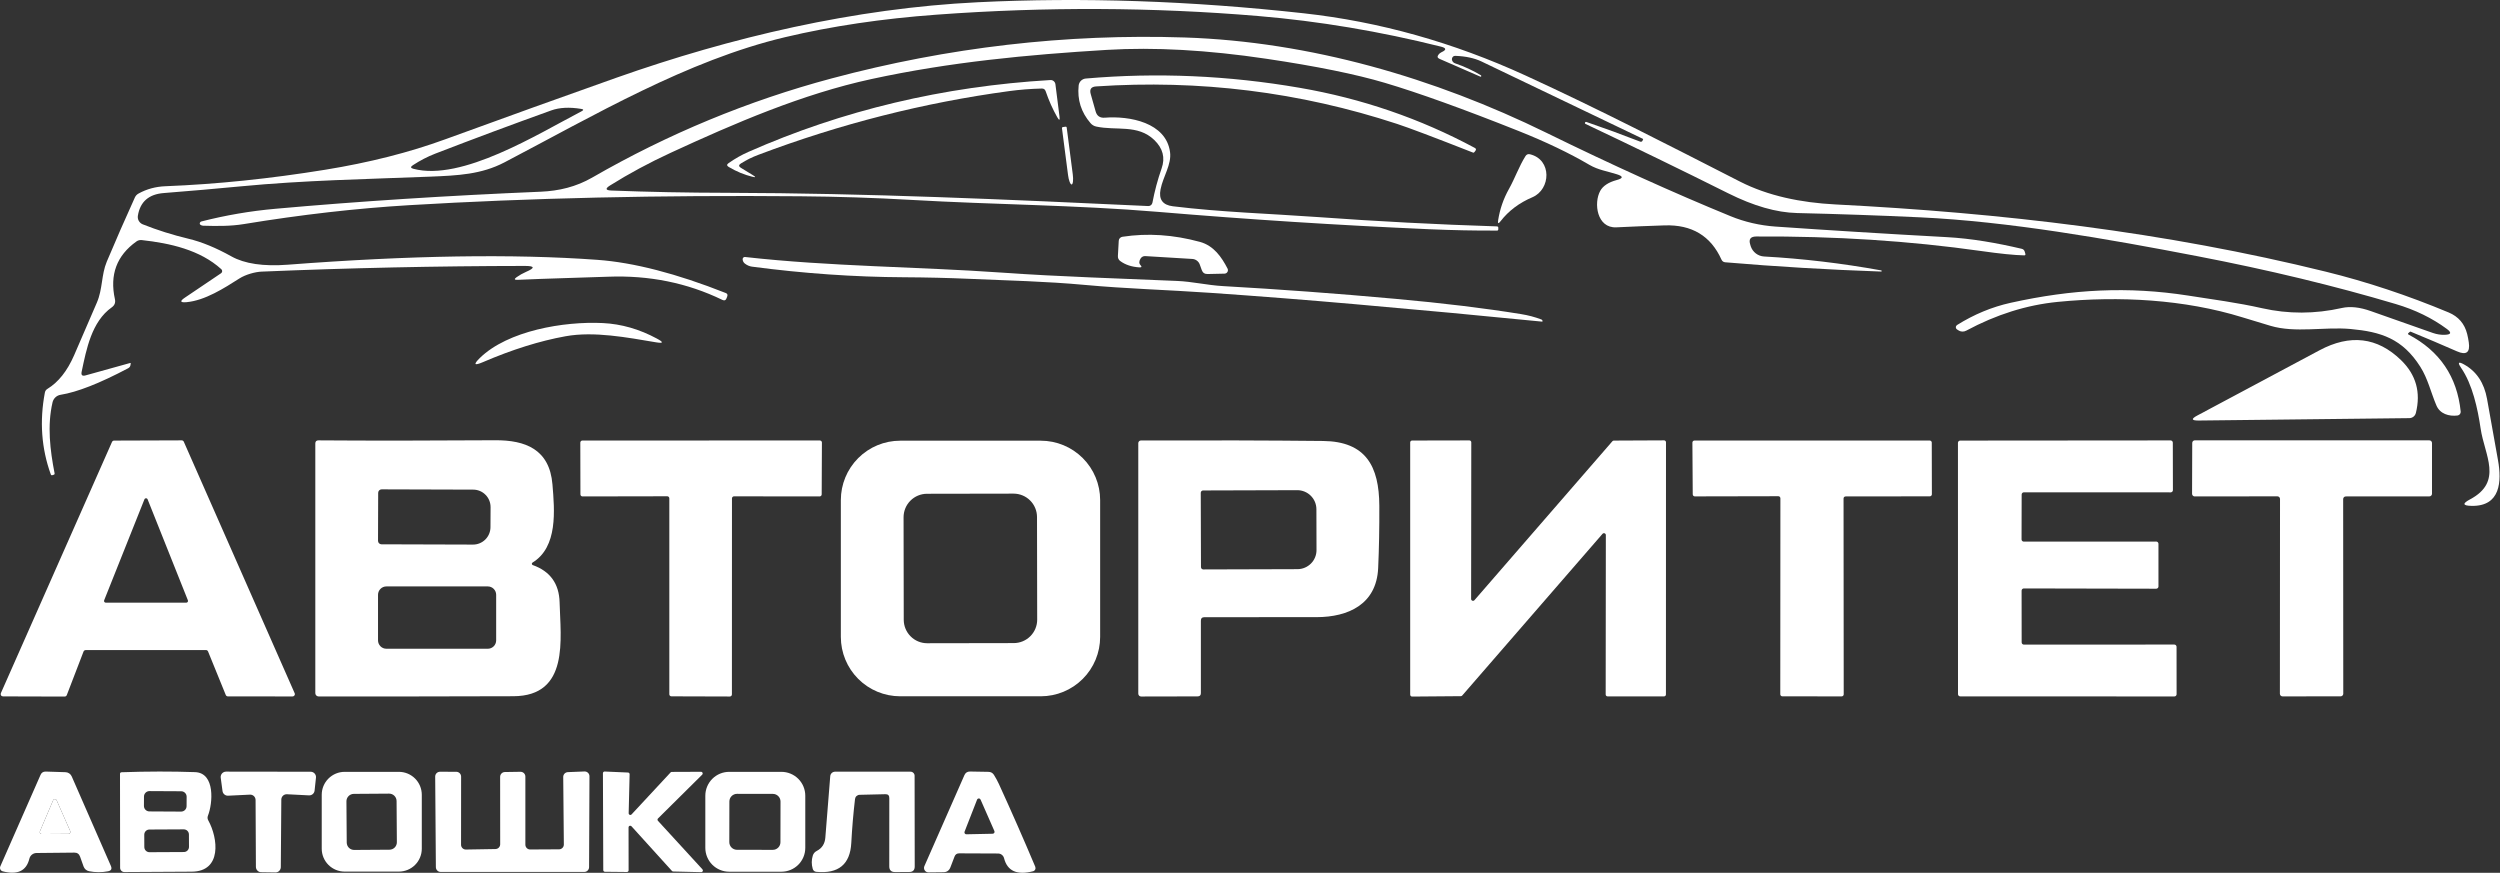 <svg width="169" height="59" viewBox="0 0 169 59" fill="none" xmlns="http://www.w3.org/2000/svg">
<rect x="0" y="0" width="169" height="59" fill="#333333" stroke="none"/>
<g clip-path="url(#clip0_5125_3400)">
<path d="M111.032 9.515L111.073 9.421C111.078 9.406 111.074 9.395 111.062 9.387C107.368 7.615 103.732 5.872 100.153 4.158C99.673 3.929 99.085 3.802 98.391 3.776C98.275 3.771 98.198 3.823 98.16 3.931C98.14 3.992 98.144 4.051 98.172 4.109C98.212 4.194 98.278 4.252 98.368 4.282C98.98 4.491 99.557 4.758 100.101 5.083C100.116 5.093 100.127 5.107 100.135 5.124C100.137 5.137 100.136 5.149 100.131 5.162C100.116 5.187 100.095 5.194 100.07 5.181C99.185 4.788 98.266 4.388 97.315 3.98C97.169 3.917 97.144 3.823 97.24 3.697C97.292 3.624 97.36 3.569 97.443 3.531C97.793 3.372 97.782 3.247 97.409 3.153C93.277 2.119 89.163 1.429 85.067 1.084C77.928 0.483 70.684 0.451 63.337 0.99C59.638 1.259 56.214 1.768 53.066 2.515C46.453 4.086 40.15 7.809 34.107 10.973C32.533 11.796 30.944 11.864 29.106 11.94C24.761 12.113 20.576 12.185 16.291 12.596C14.578 12.76 12.838 12.911 11.071 13.05C10.057 13.128 9.473 13.639 9.32 14.582C9.301 14.703 9.323 14.826 9.382 14.932C9.442 15.037 9.536 15.119 9.648 15.164C10.627 15.554 11.656 15.879 12.736 16.138C13.632 16.352 14.6 16.75 15.642 17.331C16.535 17.832 17.808 18.02 19.458 17.894C27.719 17.262 34.693 17.152 40.38 17.565C42.841 17.744 45.735 18.492 49.062 19.808C49.167 19.848 49.201 19.922 49.163 20.031L49.118 20.155C49.065 20.301 48.97 20.34 48.831 20.272C46.459 19.122 43.883 18.6 41.105 18.706C39.074 18.781 37.059 18.823 34.99 18.917C34.764 18.927 34.742 18.867 34.926 18.736C35.122 18.597 35.335 18.478 35.564 18.377C36.183 18.11 36.155 17.977 35.481 17.977C29.55 17.984 23.614 18.113 17.673 18.362C17.246 18.381 16.605 18.558 16.193 18.819C15.163 19.476 13.857 20.314 12.611 20.427C12.176 20.465 12.139 20.362 12.502 20.118L14.944 18.471C14.966 18.457 14.983 18.437 14.997 18.414C15.01 18.392 15.017 18.366 15.019 18.34C15.021 18.314 15.017 18.288 15.007 18.263C14.997 18.239 14.982 18.217 14.963 18.2C13.521 16.889 11.49 16.44 9.58 16.229C9.454 16.214 9.326 16.248 9.222 16.323C7.888 17.274 7.404 18.576 7.769 20.227C7.819 20.456 7.748 20.639 7.557 20.775C6.195 21.737 5.84 23.606 5.519 25.132C5.471 25.358 5.559 25.44 5.783 25.377L8.78 24.543C8.787 24.541 8.794 24.539 8.801 24.538C8.807 24.537 8.814 24.537 8.819 24.538C8.825 24.539 8.829 24.54 8.832 24.542C8.835 24.545 8.837 24.547 8.837 24.55L8.825 24.652C8.815 24.761 8.761 24.841 8.663 24.894C6.741 25.911 5.218 26.509 4.096 26.688C3.965 26.709 3.844 26.768 3.747 26.859C3.651 26.95 3.583 27.067 3.552 27.197C3.186 28.771 3.383 30.422 3.692 32.007C3.7 32.048 3.685 32.074 3.647 32.087L3.545 32.121C3.492 32.138 3.456 32.122 3.435 32.072C2.801 30.32 2.667 28.477 3.032 26.544C3.052 26.431 3.111 26.345 3.209 26.287C3.946 25.837 4.546 25.08 5.009 24.018C5.563 22.752 6.076 21.564 6.549 20.454C6.946 19.536 6.844 18.585 7.217 17.69C7.824 16.25 8.457 14.804 9.116 13.352C9.168 13.236 9.255 13.142 9.365 13.084C9.916 12.779 10.524 12.614 11.188 12.589C14.646 12.453 18.243 12.082 21.98 11.475C24.959 10.992 27.668 10.305 30.106 9.414C34.185 7.926 38.03 6.543 41.641 5.264C49.413 2.519 57.766 0.559 66.096 0.152C73.139 -0.196 80.486 0.054 88.135 0.899C93.243 1.463 98.241 2.865 103.128 5.105C108.069 7.371 112.775 9.802 117.607 12.268C119.513 13.242 121.732 13.699 124.072 13.82C135.268 14.39 146.327 15.674 157.228 18.366C159.996 19.048 162.762 19.967 165.528 21.122C166.19 21.399 166.607 21.885 166.781 22.579C166.826 22.763 166.863 22.951 166.89 23.142C166.991 23.827 166.724 24.029 166.09 23.75C165.104 23.317 164.061 22.874 162.961 22.421C162.941 22.413 162.922 22.417 162.905 22.432L162.81 22.515C162.765 22.555 162.77 22.591 162.825 22.621C164.929 23.733 166.102 25.466 166.343 27.82C166.349 27.883 166.331 27.947 166.29 27.997C166.25 28.047 166.192 28.08 166.128 28.088C165.547 28.16 164.939 27.979 164.698 27.401C164.328 26.529 164.124 25.6 163.614 24.796C162.406 22.889 160.949 22.428 158.896 22.24C157.126 22.081 155.159 22.526 153.48 22.024C152.843 21.836 152.213 21.644 151.589 21.451C147.663 20.238 143.266 19.997 139.099 20.408C137.003 20.615 134.942 21.263 132.916 22.353C132.833 22.398 132.739 22.42 132.644 22.415C132.55 22.411 132.458 22.38 132.38 22.326L132.29 22.266C132.266 22.249 132.247 22.227 132.234 22.201C132.221 22.175 132.214 22.146 132.215 22.117C132.216 22.088 132.224 22.059 132.238 22.034C132.252 22.009 132.273 21.987 132.297 21.971C133.445 21.252 134.652 20.751 135.921 20.469C140.114 19.54 143.877 19.355 147.901 19.978C149.562 20.238 151.26 20.461 152.917 20.835C154.691 21.235 156.489 21.23 158.311 20.82C158.87 20.694 159.523 20.765 160.27 21.031C161.727 21.55 163.125 22.042 164.463 22.508C164.735 22.603 165.01 22.645 165.286 22.632C165.701 22.615 165.742 22.483 165.407 22.236C164.411 21.501 163.258 20.939 161.95 20.552C157.83 19.326 153.372 18.25 148.573 17.324C142.398 16.134 135.758 14.971 129.806 14.692C127.124 14.566 124.345 14.469 121.472 14.401C120.09 14.368 118.543 13.924 116.829 13.068C113.659 11.485 110.44 9.921 107.174 8.375C107.141 8.358 107.131 8.331 107.144 8.296C107.164 8.246 107.199 8.229 107.249 8.247C108.455 8.66 109.665 9.103 110.88 9.576C110.909 9.587 110.94 9.587 110.968 9.576C110.996 9.565 111.019 9.543 111.032 9.515ZM27.947 11.411C31.216 12.275 36.345 9.066 39.308 7.526C39.469 7.443 39.461 7.387 39.282 7.36C38.487 7.231 37.814 7.266 37.263 7.465C34.635 8.409 32.021 9.383 29.419 10.388C28.901 10.589 28.398 10.85 27.909 11.169C27.738 11.28 27.751 11.361 27.947 11.411Z" fill="white"/>
<path d="M109.299 11.781C108.654 11.573 108.054 11.498 107.449 11.147C106.083 10.346 104.483 9.581 102.648 8.851C98.906 7.361 95.896 6.277 93.616 5.6C91.663 5.019 88.995 4.476 85.61 3.973C81.629 3.379 78.034 3.179 74.823 3.372C69.471 3.697 64.224 4.192 58.913 5.343C54.233 6.359 49.677 8.326 45.351 10.323C43.894 10.995 42.524 11.733 41.241 12.536C40.899 12.75 40.929 12.864 41.331 12.88C43.815 12.978 46.435 13.029 49.19 13.034C58.6 13.057 68.078 13.484 77.62 13.929C77.686 13.932 77.751 13.912 77.802 13.871C77.855 13.83 77.89 13.771 77.903 13.707C78.054 12.911 78.261 12.137 78.525 11.384C78.78 10.665 78.612 10.023 78.024 9.459C76.91 8.39 75.453 8.847 74.109 8.556C73.958 8.525 73.821 8.444 73.721 8.326C73.086 7.591 72.818 6.744 72.917 5.785C72.929 5.662 72.984 5.547 73.071 5.46C73.159 5.374 73.274 5.32 73.396 5.309C78.205 4.891 83.027 5.1 87.864 5.936C92.056 6.659 96 8.013 99.697 9.999C99.785 10.044 99.8 10.107 99.742 10.188L99.67 10.282C99.643 10.32 99.609 10.33 99.568 10.312C96.941 9.28 95.231 8.634 94.439 8.375C87.869 6.218 81.087 5.373 74.094 5.842C73.762 5.864 73.641 6.036 73.732 6.355L74.064 7.529C74.152 7.839 74.357 7.981 74.679 7.956C76.351 7.824 78.828 8.277 79.095 10.282C79.209 11.116 78.62 11.94 78.454 12.797C78.318 13.476 78.595 13.859 79.284 13.944C82.591 14.348 85.882 14.443 89.011 14.669C93.113 14.966 97.172 15.178 101.188 15.304C101.256 15.306 101.288 15.341 101.286 15.409L101.282 15.508C101.282 15.56 101.256 15.587 101.203 15.587C99.723 15.594 98.196 15.564 96.621 15.496C90.488 15.227 84.375 14.835 78.28 14.322C72.683 13.854 67.24 13.839 61.619 13.514C59.118 13.37 56.611 13.289 54.097 13.268C44.575 13.185 35.767 13.386 27.672 13.869C24.101 14.083 20.369 14.509 16.476 15.149C15.586 15.296 14.649 15.285 13.732 15.258C13.664 15.256 13.603 15.234 13.547 15.194C13.507 15.161 13.495 15.119 13.51 15.066C13.527 15.015 13.561 14.984 13.611 14.971C15.255 14.551 16.922 14.265 18.613 14.114C24.222 13.611 30.203 13.226 36.557 12.959C37.787 12.906 38.935 12.634 40.033 12.004C45.164 9.049 50.563 6.813 56.23 5.298C64.098 3.194 72.051 2.272 80.088 2.534C88.562 2.814 96.968 5.264 104.543 8.979C108.967 11.149 113.114 13.027 116.984 14.613C117.935 15.005 118.984 15.243 120.007 15.315C123.654 15.569 127.51 15.807 131.576 16.029C133.271 16.119 135.007 16.429 136.664 16.818C136.772 16.843 136.842 16.908 136.872 17.014L136.913 17.157C136.933 17.23 136.906 17.266 136.83 17.263C136.163 17.248 135.195 17.15 133.924 16.969C129.098 16.284 124.03 15.957 118.72 15.987C118.33 15.989 118.197 16.176 118.32 16.546L118.35 16.648C118.414 16.84 118.534 17.009 118.695 17.133C118.856 17.256 119.05 17.328 119.252 17.339C121.852 17.482 124.491 17.796 127.171 18.279C127.194 18.284 127.204 18.299 127.202 18.324C127.199 18.347 127.188 18.358 127.168 18.358C123.577 18.232 120.064 18.023 116.629 17.731C116.508 17.721 116.423 17.661 116.372 17.55C115.65 15.947 114.368 15.175 112.526 15.236C111.442 15.271 110.355 15.315 109.265 15.368C107.951 15.432 107.718 13.729 108.178 12.899C108.364 12.564 108.735 12.321 109.292 12.17C109.739 12.049 109.742 11.919 109.299 11.781Z" fill="white"/>
<path d="M50.081 11.343L50.885 11.834C51.111 11.972 51.096 12.009 50.839 11.943C50.306 11.812 49.78 11.593 49.262 11.286C49.123 11.203 49.121 11.116 49.254 11.026C49.69 10.721 50.136 10.468 50.594 10.267C56.955 7.458 63.76 5.839 71.007 5.411C71.088 5.406 71.168 5.432 71.231 5.485C71.294 5.537 71.335 5.612 71.346 5.694L71.622 7.877C71.657 8.146 71.607 8.163 71.471 7.926C71.162 7.38 70.9 6.793 70.686 6.166C70.643 6.041 70.555 5.98 70.422 5.985C69.674 6.003 68.939 6.061 68.217 6.159C62.45 6.939 56.798 8.375 51.262 10.467C50.845 10.623 50.451 10.818 50.081 11.052C49.927 11.15 49.927 11.247 50.081 11.343Z" fill="white"/>
<path d="M72.037 8.564C72.046 8.563 72.054 8.564 72.062 8.566C72.071 8.568 72.078 8.572 72.085 8.577C72.091 8.583 72.097 8.589 72.101 8.597C72.105 8.604 72.108 8.612 72.109 8.621L72.52 11.792C72.543 11.967 72.548 12.137 72.534 12.264C72.519 12.392 72.487 12.466 72.445 12.472C72.402 12.476 72.353 12.411 72.307 12.292C72.26 12.172 72.222 12.008 72.2 11.834L71.788 8.662C71.786 8.646 71.79 8.629 71.8 8.616C71.81 8.602 71.825 8.593 71.841 8.59L72.037 8.564Z" fill="white"/>
<path d="M102.003 12.778C102.411 12.049 102.679 11.26 103.124 10.55C103.197 10.437 103.299 10.396 103.43 10.429C104.924 10.796 104.838 12.8 103.592 13.333C102.694 13.715 101.975 14.257 101.437 14.956C101.291 15.145 101.237 15.121 101.275 14.885C101.393 14.134 101.636 13.432 102.003 12.778Z" fill="white"/>
<path d="M81.103 17.879C81.065 17.774 80.998 17.683 80.908 17.617C80.819 17.55 80.713 17.511 80.602 17.505L77.416 17.312C77.356 17.309 77.297 17.321 77.243 17.348C77.189 17.375 77.144 17.416 77.11 17.467C76.992 17.651 76.987 17.802 77.095 17.92C77.201 18.031 77.177 18.082 77.023 18.075C76.505 18.042 76.076 17.901 75.736 17.652C75.618 17.567 75.562 17.451 75.57 17.305L75.627 16.278C75.63 16.211 75.656 16.147 75.702 16.098C75.747 16.048 75.809 16.015 75.876 16.006C77.574 15.747 79.323 15.862 81.122 16.353C82.047 16.61 82.579 17.373 82.983 18.158C83.001 18.193 83.01 18.233 83.008 18.272C83.007 18.312 82.996 18.35 82.975 18.384C82.955 18.418 82.926 18.446 82.892 18.466C82.858 18.486 82.819 18.497 82.779 18.498L81.632 18.524C81.436 18.529 81.305 18.44 81.239 18.256L81.103 17.879Z" fill="white"/>
<path d="M94.329 20.201C97.54 20.49 100.376 20.835 102.837 21.235C103.305 21.311 103.757 21.43 104.192 21.594C104.225 21.607 104.249 21.628 104.264 21.658C104.271 21.671 104.276 21.683 104.279 21.696C104.286 21.729 104.271 21.744 104.234 21.741C100.303 21.349 96.077 20.955 91.555 20.559C88.319 20.275 85.081 20.021 81.84 19.797C78.903 19.593 76.163 19.521 73.343 19.261C70.712 19.019 68.168 18.962 65.541 18.849C64.074 18.786 62.601 18.751 61.121 18.743C57.749 18.726 54.321 18.487 50.836 18.026C50.665 18.003 50.504 17.934 50.353 17.818C50.262 17.745 50.212 17.65 50.202 17.531C50.2 17.51 50.203 17.488 50.211 17.468C50.218 17.447 50.23 17.429 50.245 17.414C50.261 17.399 50.28 17.387 50.3 17.38C50.321 17.373 50.342 17.37 50.364 17.373C56.147 18.022 62.027 18.026 67.749 18.43C71.679 18.709 75.653 18.819 79.575 18.992C80.598 19.034 81.602 19.279 82.67 19.34C86.47 19.554 90.356 19.841 94.329 20.201Z" fill="white"/>
<path d="M32.643 24.482C32.051 24.736 31.986 24.64 32.446 24.192C34.334 22.357 38.108 21.711 40.75 21.839C42.006 21.9 43.228 22.251 44.415 22.893C44.881 23.145 44.853 23.226 44.332 23.138C42.4 22.814 40.161 22.383 38.236 22.73C36.49 23.045 34.626 23.629 32.643 24.482Z" fill="white"/>
<path d="M156.794 23.682C158.872 22.572 160.71 22.792 162.308 24.343C163.325 25.329 163.66 26.521 163.312 27.918C163.288 28.016 163.232 28.103 163.153 28.166C163.074 28.229 162.976 28.264 162.874 28.266L148.637 28.428C148.136 28.433 148.106 28.318 148.546 28.084C151.302 26.612 154.051 25.144 156.794 23.682Z" fill="white"/>
<path d="M166.977 33.756C169.231 32.559 167.951 30.765 167.691 28.972C167.494 27.635 167.143 25.985 166.366 24.86C166.119 24.497 166.187 24.423 166.57 24.637C167.412 25.105 167.931 25.883 168.125 26.971C168.369 28.335 168.615 29.715 168.865 31.113C169.121 32.54 169.042 34.235 167.083 34.197C166.474 34.187 166.439 34.04 166.977 33.756Z" fill="white"/>
<path d="M153.951 33.552L148.361 33.559C148.314 33.559 148.269 33.54 148.236 33.507C148.203 33.474 148.184 33.429 148.184 33.382L148.195 29.942C148.195 29.895 148.214 29.85 148.247 29.817C148.281 29.783 148.326 29.765 148.373 29.765L164.226 29.768C164.273 29.768 164.318 29.787 164.351 29.82C164.384 29.854 164.403 29.899 164.403 29.946V33.378C164.403 33.425 164.384 33.47 164.351 33.503C164.318 33.537 164.273 33.556 164.226 33.556L158.575 33.559C158.528 33.559 158.483 33.578 158.45 33.611C158.417 33.645 158.398 33.69 158.398 33.737L158.405 46.895C158.405 46.942 158.387 46.987 158.353 47.02C158.32 47.054 158.275 47.072 158.228 47.072L154.299 47.076C154.252 47.076 154.207 47.057 154.173 47.024C154.14 46.991 154.121 46.946 154.121 46.899L154.129 33.729C154.129 33.682 154.11 33.637 154.077 33.604C154.044 33.57 153.999 33.552 153.951 33.552Z" fill="white"/>
<path d="M4.372 47.088L0.201 47.076C0.175 47.076 0.15 47.07 0.127 47.058C0.105 47.046 0.085 47.029 0.071 47.007C0.057 46.986 0.048 46.961 0.046 46.936C0.043 46.91 0.047 46.885 0.057 46.861L7.572 29.874C7.585 29.847 7.605 29.823 7.631 29.807C7.656 29.791 7.686 29.783 7.716 29.784L12.283 29.768C12.313 29.768 12.343 29.777 12.369 29.794C12.395 29.811 12.414 29.834 12.426 29.863L19.919 46.861C19.93 46.885 19.934 46.911 19.932 46.937C19.93 46.963 19.922 46.988 19.907 47.01C19.893 47.032 19.873 47.05 19.85 47.062C19.827 47.074 19.802 47.08 19.775 47.08L15.405 47.076C15.373 47.076 15.343 47.067 15.318 47.049C15.292 47.032 15.272 47.007 15.261 46.978L14.065 44.041C14.053 44.012 14.033 43.987 14.008 43.969C13.982 43.952 13.952 43.943 13.921 43.943L5.791 43.946C5.76 43.946 5.73 43.956 5.704 43.973C5.678 43.991 5.659 44.015 5.647 44.044L4.515 46.989C4.504 47.018 4.484 47.043 4.458 47.06C4.433 47.078 4.403 47.087 4.372 47.088ZM7.04 40.582C7.033 40.6 7.031 40.619 7.033 40.638C7.036 40.657 7.043 40.674 7.053 40.69C7.064 40.706 7.078 40.718 7.095 40.727C7.112 40.736 7.131 40.741 7.15 40.741H12.592C12.611 40.741 12.63 40.736 12.647 40.727C12.664 40.718 12.678 40.706 12.689 40.69C12.7 40.674 12.706 40.657 12.709 40.638C12.711 40.619 12.709 40.6 12.702 40.582L9.98 33.759C9.972 33.737 9.957 33.718 9.938 33.704C9.918 33.691 9.895 33.684 9.871 33.684C9.847 33.684 9.824 33.691 9.805 33.704C9.785 33.718 9.77 33.737 9.762 33.759L7.04 40.582Z" fill="white"/>
<path d="M35.994 38.033C35.98 38.043 35.969 38.056 35.961 38.072C35.954 38.088 35.952 38.105 35.953 38.122C35.956 38.139 35.962 38.156 35.973 38.169C35.983 38.183 35.997 38.193 36.013 38.199C37.191 38.617 37.796 39.457 37.829 40.718C37.889 43.176 38.508 47.054 34.7 47.065C30.085 47.08 25.698 47.085 21.538 47.08C21.509 47.08 21.48 47.074 21.453 47.063C21.426 47.052 21.401 47.035 21.38 47.015C21.36 46.994 21.343 46.97 21.332 46.943C21.321 46.916 21.315 46.886 21.315 46.857V29.98C21.315 29.839 21.386 29.768 21.526 29.768C25.047 29.794 29.024 29.791 33.458 29.761C35.526 29.746 37.149 30.376 37.346 32.747C37.489 34.492 37.723 36.98 35.994 38.033ZM25.565 33.31L25.554 36.557C25.554 36.588 25.559 36.618 25.57 36.647C25.582 36.675 25.598 36.702 25.62 36.724C25.641 36.746 25.667 36.764 25.695 36.776C25.723 36.788 25.753 36.794 25.784 36.795L31.974 36.814C32.286 36.815 32.585 36.692 32.807 36.472C33.029 36.252 33.154 35.952 33.156 35.64L33.163 34.288C33.164 34.132 33.135 33.978 33.076 33.834C33.018 33.69 32.932 33.559 32.822 33.449C32.714 33.338 32.584 33.25 32.441 33.19C32.298 33.13 32.145 33.099 31.989 33.099L25.799 33.08C25.738 33.08 25.679 33.104 25.635 33.147C25.591 33.19 25.566 33.249 25.565 33.31ZM33.541 40.208C33.541 40.058 33.481 39.914 33.375 39.808C33.269 39.701 33.125 39.642 32.975 39.642H26.12C25.97 39.642 25.826 39.701 25.72 39.808C25.614 39.914 25.554 40.058 25.554 40.208V43.289C25.554 43.439 25.614 43.584 25.72 43.69C25.826 43.796 25.97 43.855 26.12 43.855H32.975C33.125 43.855 33.269 43.796 33.375 43.69C33.481 43.584 33.541 43.439 33.541 43.289V40.208Z" fill="white"/>
<path d="M49.481 33.691L49.477 46.944C49.477 46.981 49.462 47.017 49.436 47.043C49.41 47.069 49.374 47.084 49.337 47.084L45.385 47.072C45.348 47.072 45.313 47.058 45.287 47.032C45.26 47.005 45.246 46.97 45.246 46.933V33.688C45.246 33.651 45.231 33.615 45.205 33.589C45.179 33.563 45.143 33.548 45.106 33.548L39.376 33.559C39.339 33.559 39.304 33.544 39.278 33.518C39.251 33.492 39.237 33.457 39.237 33.419L39.229 29.919C39.229 29.901 39.233 29.883 39.24 29.866C39.247 29.849 39.257 29.834 39.27 29.821C39.283 29.808 39.298 29.797 39.315 29.79C39.332 29.783 39.35 29.78 39.369 29.78L55.422 29.776C55.459 29.776 55.494 29.791 55.52 29.817C55.547 29.843 55.561 29.879 55.561 29.916L55.546 33.419C55.546 33.457 55.532 33.492 55.505 33.518C55.479 33.544 55.444 33.559 55.407 33.559L49.62 33.552C49.583 33.552 49.548 33.566 49.522 33.593C49.495 33.619 49.481 33.654 49.481 33.691Z" fill="white"/>
<path d="M74.37 43.055C74.37 44.12 73.947 45.141 73.195 45.893C72.442 46.646 71.422 47.069 70.357 47.069H60.853C59.789 47.069 58.769 46.646 58.016 45.893C57.264 45.141 56.841 44.12 56.841 43.055V33.805C56.841 32.74 57.264 31.719 58.016 30.967C58.769 30.214 59.789 29.791 60.853 29.791H70.357C71.422 29.791 72.442 30.214 73.195 30.967C73.947 31.719 74.37 32.74 74.37 33.805V43.055ZM70.102 34.952C70.102 34.744 70.061 34.538 69.981 34.346C69.901 34.153 69.784 33.979 69.636 33.832C69.489 33.685 69.314 33.568 69.121 33.489C68.929 33.41 68.722 33.369 68.514 33.369L62.664 33.379C62.456 33.38 62.25 33.421 62.057 33.501C61.865 33.581 61.691 33.698 61.544 33.846C61.397 33.993 61.28 34.168 61.201 34.361C61.122 34.553 61.081 34.76 61.081 34.968L61.093 41.9C61.094 42.108 61.135 42.315 61.215 42.507C61.295 42.699 61.412 42.873 61.56 43.02C61.707 43.167 61.882 43.284 62.074 43.363C62.267 43.443 62.473 43.483 62.681 43.483L68.532 43.473C68.74 43.472 68.946 43.431 69.138 43.351C69.331 43.271 69.505 43.154 69.652 43.006C69.799 42.859 69.916 42.684 69.995 42.491C70.074 42.299 70.115 42.093 70.114 41.884L70.102 34.952Z" fill="white"/>
<path d="M81.179 41.96V46.857C81.179 47.003 81.105 47.076 80.956 47.076L77.14 47.084C77.115 47.084 77.09 47.08 77.067 47.07C77.043 47.061 77.022 47.047 77.004 47.029C76.987 47.011 76.972 46.989 76.963 46.966C76.953 46.942 76.948 46.917 76.948 46.891V29.957C76.948 29.91 76.966 29.864 76.999 29.83C77.033 29.796 77.078 29.777 77.125 29.776C81.712 29.761 85.817 29.772 89.438 29.81C92.344 29.84 93.227 31.532 93.242 34.178C93.25 35.689 93.223 37.102 93.163 38.419C93.046 40.85 91.144 41.715 89.007 41.719C86.504 41.721 83.975 41.722 81.421 41.722C81.26 41.722 81.179 41.802 81.179 41.96ZM81.171 33.318L81.186 38.339C81.188 38.381 81.205 38.42 81.234 38.449C81.264 38.478 81.304 38.494 81.345 38.494L87.709 38.475C87.879 38.475 88.047 38.441 88.204 38.375C88.36 38.31 88.502 38.214 88.622 38.094C88.742 37.974 88.836 37.831 88.9 37.674C88.965 37.517 88.997 37.349 88.996 37.18L88.989 34.416C88.987 34.075 88.849 33.749 88.606 33.509C88.364 33.27 88.035 33.135 87.694 33.136L81.33 33.155C81.309 33.155 81.288 33.159 81.268 33.167C81.249 33.176 81.231 33.188 81.216 33.203C81.202 33.218 81.19 33.236 81.182 33.256C81.175 33.275 81.171 33.297 81.171 33.318Z" fill="white"/>
<path d="M99.674 40.571L108.997 29.829C109.009 29.815 109.023 29.804 109.04 29.796C109.056 29.788 109.073 29.784 109.091 29.784L112.492 29.768C112.526 29.768 112.559 29.782 112.583 29.806C112.607 29.83 112.621 29.863 112.621 29.897L112.617 46.948C112.617 46.982 112.603 47.014 112.579 47.039C112.555 47.063 112.523 47.076 112.488 47.076H108.673C108.638 47.076 108.606 47.063 108.582 47.039C108.558 47.014 108.544 46.982 108.544 46.948L108.555 36.172C108.556 36.145 108.547 36.12 108.532 36.098C108.517 36.077 108.496 36.06 108.471 36.051C108.447 36.042 108.42 36.041 108.394 36.048C108.369 36.054 108.346 36.069 108.329 36.089L98.847 47.016C98.836 47.029 98.821 47.041 98.805 47.049C98.789 47.056 98.771 47.06 98.753 47.061L95.458 47.088C95.424 47.088 95.391 47.074 95.367 47.05C95.343 47.026 95.329 46.993 95.329 46.959V29.908C95.329 29.874 95.343 29.841 95.367 29.817C95.391 29.793 95.424 29.78 95.458 29.78L99.331 29.772C99.365 29.772 99.397 29.786 99.421 29.81C99.445 29.834 99.459 29.866 99.459 29.901L99.448 40.488C99.448 40.514 99.456 40.54 99.471 40.561C99.486 40.583 99.507 40.599 99.532 40.608C99.556 40.618 99.584 40.619 99.609 40.612C99.634 40.605 99.657 40.591 99.674 40.571Z" fill="white"/>
<path d="M124.624 33.699L124.635 46.937C124.635 46.974 124.62 47.009 124.594 47.035C124.568 47.062 124.532 47.076 124.495 47.076L120.487 47.072C120.45 47.072 120.414 47.058 120.388 47.032C120.362 47.005 120.347 46.97 120.347 46.933L120.355 33.684C120.355 33.647 120.34 33.611 120.314 33.585C120.288 33.559 120.252 33.544 120.215 33.544L114.568 33.556C114.531 33.556 114.496 33.541 114.47 33.515C114.443 33.488 114.429 33.453 114.429 33.416L114.406 29.919C114.406 29.882 114.421 29.847 114.447 29.821C114.473 29.794 114.509 29.78 114.546 29.78H130.448C130.466 29.78 130.484 29.783 130.501 29.791C130.518 29.797 130.533 29.808 130.546 29.821C130.559 29.834 130.57 29.849 130.577 29.866C130.584 29.883 130.587 29.901 130.587 29.919L130.595 33.412C130.595 33.43 130.591 33.449 130.584 33.465C130.577 33.482 130.567 33.498 130.554 33.511C130.541 33.524 130.526 33.534 130.509 33.541C130.492 33.548 130.474 33.552 130.455 33.552L124.763 33.559C124.726 33.559 124.691 33.574 124.664 33.6C124.638 33.626 124.624 33.662 124.624 33.699Z" fill="white"/>
<path d="M136.664 33.431L136.657 36.463C136.657 36.483 136.661 36.502 136.668 36.521C136.676 36.539 136.687 36.556 136.701 36.569C136.715 36.584 136.732 36.595 136.75 36.602C136.768 36.61 136.788 36.614 136.808 36.614L145.761 36.61C145.781 36.61 145.8 36.614 145.819 36.621C145.837 36.629 145.854 36.64 145.867 36.654C145.882 36.668 145.893 36.685 145.9 36.703C145.908 36.721 145.912 36.741 145.912 36.761V39.646C145.912 39.686 145.896 39.724 145.867 39.752C145.839 39.781 145.801 39.797 145.761 39.797L136.811 39.778C136.771 39.778 136.733 39.794 136.705 39.822C136.676 39.85 136.66 39.889 136.66 39.929L136.664 43.425C136.664 43.465 136.68 43.504 136.709 43.532C136.737 43.56 136.775 43.576 136.815 43.576L146.984 43.572C147.024 43.572 147.062 43.588 147.09 43.617C147.119 43.645 147.135 43.683 147.135 43.723L147.138 46.929C147.138 46.969 147.123 47.008 147.094 47.036C147.066 47.064 147.027 47.08 146.988 47.08L132.512 47.076C132.472 47.076 132.434 47.06 132.405 47.032C132.377 47.004 132.361 46.965 132.361 46.925L132.357 29.934C132.357 29.895 132.373 29.856 132.402 29.828C132.43 29.799 132.468 29.784 132.509 29.784L146.731 29.772C146.771 29.772 146.809 29.788 146.838 29.817C146.866 29.845 146.882 29.883 146.882 29.923L146.889 33.133C146.889 33.172 146.874 33.211 146.845 33.239C146.817 33.268 146.778 33.284 146.738 33.284L136.815 33.28C136.775 33.28 136.737 33.296 136.709 33.324C136.68 33.352 136.664 33.391 136.664 33.431Z" fill="white"/>
<path d="M1.986 58.045C1.785 58.875 1.183 59.161 0.182 58.902C0.148 58.893 0.116 58.877 0.089 58.855C0.062 58.834 0.04 58.806 0.025 58.774C0.009 58.743 0.001 58.708 8.48604e-05 58.673C-0.001 58.637 0.006 58.602 0.02 58.569L2.741 52.381C2.806 52.23 2.922 52.156 3.088 52.158L4.428 52.2C4.517 52.202 4.604 52.23 4.678 52.28C4.753 52.33 4.811 52.401 4.847 52.483L7.497 58.539C7.582 58.736 7.519 58.855 7.308 58.898C6.883 58.981 6.454 58.98 6.021 58.894C5.937 58.878 5.859 58.84 5.794 58.785C5.729 58.729 5.68 58.657 5.651 58.577L5.413 57.909C5.348 57.725 5.218 57.635 5.025 57.637L2.469 57.663C2.358 57.664 2.25 57.702 2.162 57.771C2.075 57.84 2.013 57.936 1.986 58.045ZM2.696 56.202C2.688 56.222 2.684 56.243 2.687 56.264C2.689 56.286 2.696 56.306 2.708 56.324C2.72 56.341 2.736 56.355 2.755 56.365C2.774 56.375 2.795 56.38 2.816 56.38L4.632 56.368C4.653 56.368 4.675 56.363 4.693 56.353C4.712 56.342 4.728 56.328 4.74 56.309C4.751 56.292 4.758 56.271 4.76 56.249C4.762 56.228 4.758 56.206 4.749 56.187L3.828 54.099C3.818 54.076 3.801 54.056 3.78 54.042C3.758 54.028 3.733 54.02 3.708 54.021C3.682 54.021 3.657 54.029 3.637 54.044C3.616 54.059 3.599 54.079 3.59 54.103L2.696 56.202Z" fill="white"/>
<path d="M14.079 55.458C14.744 56.655 15.016 58.917 12.955 58.925C11.41 58.929 9.895 58.938 8.41 58.951C8.372 58.951 8.335 58.944 8.299 58.93C8.264 58.916 8.232 58.895 8.205 58.868C8.178 58.842 8.156 58.81 8.142 58.775C8.127 58.739 8.12 58.702 8.12 58.664L8.112 52.306C8.112 52.279 8.122 52.254 8.141 52.235C8.159 52.216 8.184 52.205 8.21 52.204C9.962 52.143 11.62 52.141 13.185 52.196C14.566 52.245 14.382 54.322 14.057 55.141C14.014 55.249 14.022 55.355 14.079 55.458ZM12.617 53.861C12.617 53.763 12.579 53.669 12.51 53.599C12.441 53.529 12.347 53.49 12.249 53.489L10.105 53.478C10.007 53.477 9.912 53.516 9.843 53.585C9.773 53.654 9.734 53.748 9.733 53.846L9.73 54.48C9.729 54.579 9.768 54.673 9.837 54.743C9.906 54.812 10 54.852 10.098 54.852L12.242 54.864C12.34 54.864 12.434 54.825 12.504 54.757C12.573 54.688 12.613 54.594 12.613 54.495L12.617 53.861ZM12.771 56.409C12.771 56.364 12.762 56.319 12.744 56.277C12.727 56.234 12.701 56.196 12.668 56.164C12.636 56.132 12.598 56.107 12.555 56.09C12.513 56.072 12.468 56.064 12.422 56.064L10.097 56.076C10.052 56.076 10.007 56.086 9.964 56.103C9.922 56.121 9.884 56.147 9.852 56.179C9.82 56.212 9.795 56.25 9.778 56.292C9.76 56.334 9.752 56.38 9.752 56.425L9.756 57.263C9.756 57.309 9.766 57.354 9.783 57.396C9.801 57.438 9.827 57.477 9.859 57.508C9.892 57.541 9.93 57.566 9.972 57.583C10.014 57.6 10.06 57.609 10.105 57.609L12.43 57.597C12.476 57.596 12.521 57.587 12.563 57.57C12.605 57.552 12.643 57.526 12.675 57.494C12.707 57.461 12.733 57.423 12.75 57.381C12.767 57.338 12.776 57.293 12.776 57.248L12.771 56.409Z" fill="white"/>
<path d="M16.895 53.718L15.42 53.789C15.329 53.794 15.24 53.764 15.17 53.706C15.1 53.648 15.054 53.566 15.042 53.476L14.921 52.574C14.914 52.523 14.918 52.47 14.933 52.421C14.948 52.371 14.973 52.325 15.007 52.286C15.041 52.247 15.083 52.216 15.13 52.195C15.177 52.173 15.228 52.162 15.28 52.162L20.998 52.17C21.049 52.169 21.1 52.18 21.146 52.2C21.193 52.221 21.235 52.251 21.269 52.289C21.303 52.327 21.329 52.371 21.345 52.42C21.36 52.468 21.366 52.519 21.36 52.57L21.266 53.446C21.256 53.538 21.21 53.623 21.14 53.682C21.069 53.742 20.977 53.772 20.885 53.767L19.398 53.691C19.349 53.689 19.3 53.696 19.254 53.713C19.208 53.73 19.166 53.756 19.131 53.789C19.095 53.823 19.067 53.863 19.047 53.908C19.027 53.953 19.017 54.001 19.017 54.05L18.983 58.615C18.983 58.663 18.973 58.711 18.954 58.755C18.936 58.8 18.908 58.84 18.874 58.874C18.839 58.908 18.799 58.934 18.754 58.952C18.709 58.97 18.661 58.978 18.613 58.977L17.654 58.962C17.56 58.96 17.47 58.922 17.404 58.855C17.338 58.788 17.3 58.698 17.299 58.603L17.277 54.076C17.276 54.028 17.266 53.979 17.246 53.934C17.227 53.89 17.198 53.849 17.163 53.816C17.127 53.782 17.085 53.756 17.039 53.739C16.993 53.723 16.944 53.715 16.895 53.718Z" fill="white"/>
<path d="M28.513 57.373C28.513 57.783 28.35 58.177 28.06 58.467C27.77 58.757 27.376 58.92 26.966 58.92H23.297C22.887 58.92 22.493 58.757 22.203 58.467C21.912 58.177 21.749 57.783 21.749 57.373V53.725C21.749 53.315 21.912 52.921 22.203 52.631C22.493 52.34 22.887 52.177 23.297 52.177H26.966C27.376 52.177 27.77 52.34 28.06 52.631C28.35 52.921 28.513 53.315 28.513 53.725V57.373ZM26.809 54.148C26.808 54.014 26.754 53.887 26.659 53.794C26.564 53.7 26.436 53.648 26.303 53.649L23.918 53.666C23.785 53.667 23.657 53.72 23.564 53.815C23.47 53.91 23.418 54.038 23.419 54.171L23.439 56.958C23.44 57.091 23.494 57.218 23.588 57.312C23.683 57.405 23.811 57.457 23.944 57.456L26.33 57.44C26.463 57.439 26.59 57.385 26.684 57.29C26.777 57.195 26.829 57.067 26.828 56.934L26.809 54.148Z" fill="white"/>
<path d="M31.495 57.429L33.492 57.395C33.577 57.394 33.659 57.359 33.719 57.299C33.779 57.238 33.813 57.156 33.813 57.071L33.809 52.513C33.809 52.428 33.843 52.346 33.903 52.285C33.963 52.224 34.044 52.19 34.13 52.189L35.187 52.173C35.23 52.173 35.272 52.181 35.312 52.197C35.352 52.213 35.388 52.237 35.419 52.267C35.449 52.297 35.474 52.333 35.49 52.373C35.507 52.413 35.515 52.455 35.515 52.498V57.101C35.515 57.144 35.524 57.186 35.54 57.226C35.557 57.266 35.581 57.301 35.611 57.332C35.642 57.362 35.678 57.386 35.718 57.402C35.758 57.418 35.801 57.426 35.843 57.425L37.795 57.414C37.837 57.414 37.88 57.405 37.919 57.388C37.958 57.371 37.993 57.347 38.023 57.316C38.053 57.286 38.077 57.25 38.093 57.21C38.108 57.171 38.116 57.128 38.116 57.086L38.074 52.525C38.073 52.44 38.105 52.358 38.164 52.296C38.222 52.235 38.303 52.199 38.387 52.196L39.508 52.151C39.553 52.149 39.597 52.156 39.638 52.171C39.68 52.187 39.717 52.211 39.749 52.242C39.781 52.272 39.806 52.309 39.823 52.35C39.84 52.391 39.849 52.435 39.848 52.479L39.822 58.619C39.822 58.705 39.788 58.787 39.727 58.848C39.666 58.909 39.583 58.943 39.497 58.943H29.789C29.704 58.943 29.622 58.91 29.561 58.85C29.5 58.789 29.466 58.708 29.465 58.622L29.419 52.494C29.419 52.408 29.453 52.326 29.514 52.265C29.575 52.204 29.658 52.17 29.744 52.17L30.846 52.173C30.889 52.173 30.932 52.182 30.971 52.199C31.011 52.215 31.047 52.239 31.077 52.27C31.107 52.3 31.131 52.337 31.147 52.377C31.163 52.416 31.171 52.459 31.171 52.502L31.167 57.105C31.167 57.148 31.175 57.19 31.192 57.23C31.208 57.269 31.233 57.305 31.263 57.336C31.294 57.366 31.33 57.389 31.37 57.406C31.41 57.422 31.452 57.43 31.495 57.429Z" fill="white"/>
<path d="M42.381 58.947L40.894 58.932C40.864 58.932 40.835 58.92 40.814 58.899C40.792 58.877 40.781 58.849 40.781 58.819L40.758 52.268C40.758 52.253 40.761 52.238 40.767 52.224C40.773 52.21 40.781 52.197 40.792 52.186C40.803 52.176 40.816 52.167 40.83 52.162C40.844 52.157 40.86 52.154 40.875 52.155L42.456 52.223C42.485 52.224 42.512 52.237 42.532 52.258C42.551 52.279 42.562 52.307 42.562 52.336L42.498 54.975C42.498 54.998 42.504 55.021 42.517 55.04C42.529 55.059 42.547 55.074 42.569 55.082C42.59 55.091 42.613 55.093 42.636 55.088C42.658 55.083 42.679 55.071 42.694 55.054L45.329 52.219C45.339 52.207 45.352 52.198 45.366 52.191C45.381 52.185 45.396 52.181 45.412 52.181L47.386 52.173C47.409 52.173 47.431 52.179 47.45 52.192C47.47 52.205 47.484 52.223 47.493 52.244C47.502 52.266 47.504 52.289 47.499 52.311C47.494 52.334 47.482 52.354 47.465 52.37L44.479 55.33C44.459 55.35 44.448 55.378 44.447 55.407C44.446 55.435 44.457 55.463 44.476 55.485L47.488 58.77C47.502 58.786 47.512 58.806 47.515 58.828C47.519 58.85 47.515 58.873 47.506 58.893C47.497 58.913 47.482 58.929 47.463 58.941C47.445 58.953 47.423 58.959 47.401 58.958L45.506 58.913C45.49 58.913 45.475 58.909 45.461 58.903C45.446 58.897 45.434 58.887 45.423 58.875L42.687 55.855C42.671 55.838 42.651 55.827 42.629 55.821C42.607 55.816 42.584 55.818 42.563 55.826C42.542 55.834 42.523 55.848 42.511 55.867C42.498 55.886 42.49 55.908 42.49 55.93L42.494 58.834C42.494 58.864 42.482 58.893 42.461 58.914C42.44 58.935 42.411 58.947 42.381 58.947Z" fill="white"/>
<path d="M54.437 57.316C54.437 57.743 54.267 58.154 53.965 58.456C53.662 58.758 53.252 58.928 52.825 58.928H49.292C48.864 58.928 48.455 58.758 48.152 58.456C47.85 58.154 47.68 57.743 47.68 57.316V53.789C47.68 53.362 47.85 52.952 48.152 52.649C48.455 52.347 48.864 52.177 49.292 52.177H52.825C53.252 52.177 53.662 52.347 53.965 52.649C54.267 52.952 54.437 53.362 54.437 53.789V57.316ZM52.763 54.185C52.763 54.117 52.75 54.05 52.724 53.987C52.698 53.924 52.66 53.867 52.612 53.819C52.564 53.771 52.507 53.733 52.445 53.707C52.382 53.681 52.315 53.667 52.247 53.667L49.824 53.663C49.687 53.663 49.555 53.717 49.458 53.814C49.361 53.91 49.306 54.042 49.306 54.179L49.301 56.928C49.301 56.996 49.314 57.063 49.34 57.126C49.366 57.189 49.404 57.246 49.452 57.294C49.5 57.342 49.556 57.38 49.619 57.406C49.682 57.432 49.749 57.446 49.817 57.446L52.24 57.45C52.377 57.45 52.509 57.396 52.606 57.299C52.703 57.203 52.758 57.071 52.758 56.934L52.763 54.185Z" fill="white"/>
<path d="M60.117 53.952C60.12 53.771 60.03 53.682 59.849 53.688L58.109 53.729C58.032 53.731 57.959 53.761 57.902 53.812C57.845 53.863 57.809 53.933 57.8 54.008C57.686 54.97 57.602 55.963 57.547 56.987C57.469 58.43 56.682 59.079 55.188 58.936C55.057 58.923 54.974 58.854 54.939 58.728C54.853 58.434 54.854 58.139 54.943 57.845C54.985 57.701 55.075 57.594 55.21 57.524C55.573 57.339 55.758 57.033 55.792 56.633C55.907 55.208 56.018 53.821 56.124 52.472C56.13 52.389 56.167 52.311 56.228 52.254C56.289 52.197 56.369 52.166 56.452 52.166H61.552C61.625 52.166 61.695 52.195 61.746 52.247C61.798 52.298 61.827 52.368 61.827 52.441L61.835 58.573C61.835 58.822 61.71 58.947 61.461 58.947L60.502 58.951C60.243 58.951 60.114 58.822 60.114 58.566L60.117 53.952Z" fill="white"/>
<path d="M64.526 57.905L64.247 58.634C64.163 58.85 64.005 58.96 63.771 58.962L62.767 58.973C62.717 58.974 62.667 58.962 62.623 58.938C62.578 58.914 62.54 58.88 62.512 58.838C62.485 58.796 62.468 58.748 62.464 58.697C62.459 58.647 62.467 58.597 62.488 58.551L65.194 52.4C65.267 52.234 65.394 52.152 65.575 52.155L66.825 52.177C66.981 52.18 67.101 52.246 67.187 52.377C67.315 52.581 67.427 52.786 67.523 52.993C68.373 54.85 69.194 56.717 69.984 58.592C69.996 58.622 70.002 58.655 70.001 58.687C70 58.72 69.992 58.752 69.978 58.781C69.964 58.81 69.943 58.836 69.918 58.856C69.893 58.876 69.864 58.89 69.833 58.898C68.748 59.177 68.095 58.883 67.874 58.014C67.851 57.924 67.799 57.843 67.726 57.786C67.653 57.728 67.563 57.697 67.47 57.697L64.847 57.686C64.688 57.684 64.581 57.756 64.526 57.905ZM65.205 56.221C65.197 56.241 65.194 56.262 65.196 56.283C65.198 56.304 65.206 56.325 65.218 56.342C65.23 56.36 65.246 56.374 65.265 56.384C65.284 56.394 65.305 56.399 65.326 56.398L67.104 56.361C67.125 56.361 67.146 56.355 67.165 56.345C67.184 56.335 67.2 56.32 67.212 56.302C67.223 56.284 67.23 56.263 67.232 56.242C67.233 56.22 67.23 56.199 67.221 56.179L66.285 54.05C66.274 54.028 66.257 54.009 66.237 53.995C66.216 53.982 66.191 53.976 66.167 53.976C66.142 53.977 66.118 53.984 66.097 53.998C66.077 54.012 66.061 54.031 66.051 54.054L65.205 56.221Z" fill="white"/>
<path d="M2.696 56.202L3.59 54.103C3.599 54.079 3.616 54.059 3.637 54.044C3.657 54.029 3.682 54.021 3.708 54.021C3.733 54.021 3.758 54.028 3.78 54.042C3.801 54.056 3.818 54.076 3.828 54.099L4.749 56.187C4.758 56.206 4.762 56.228 4.76 56.249C4.758 56.271 4.751 56.292 4.74 56.31C4.728 56.328 4.712 56.342 4.693 56.353C4.675 56.363 4.653 56.368 4.632 56.368L2.816 56.38C2.795 56.38 2.774 56.375 2.755 56.365C2.736 56.355 2.72 56.341 2.708 56.324C2.696 56.306 2.689 56.286 2.687 56.264C2.684 56.243 2.688 56.222 2.696 56.202Z" fill="white"/>
</g>
<defs>
<clipPath id="clip0_5125_3400">
<rect width="169" height="59" fill="white"/>
</clipPath>
</defs>
</svg>

